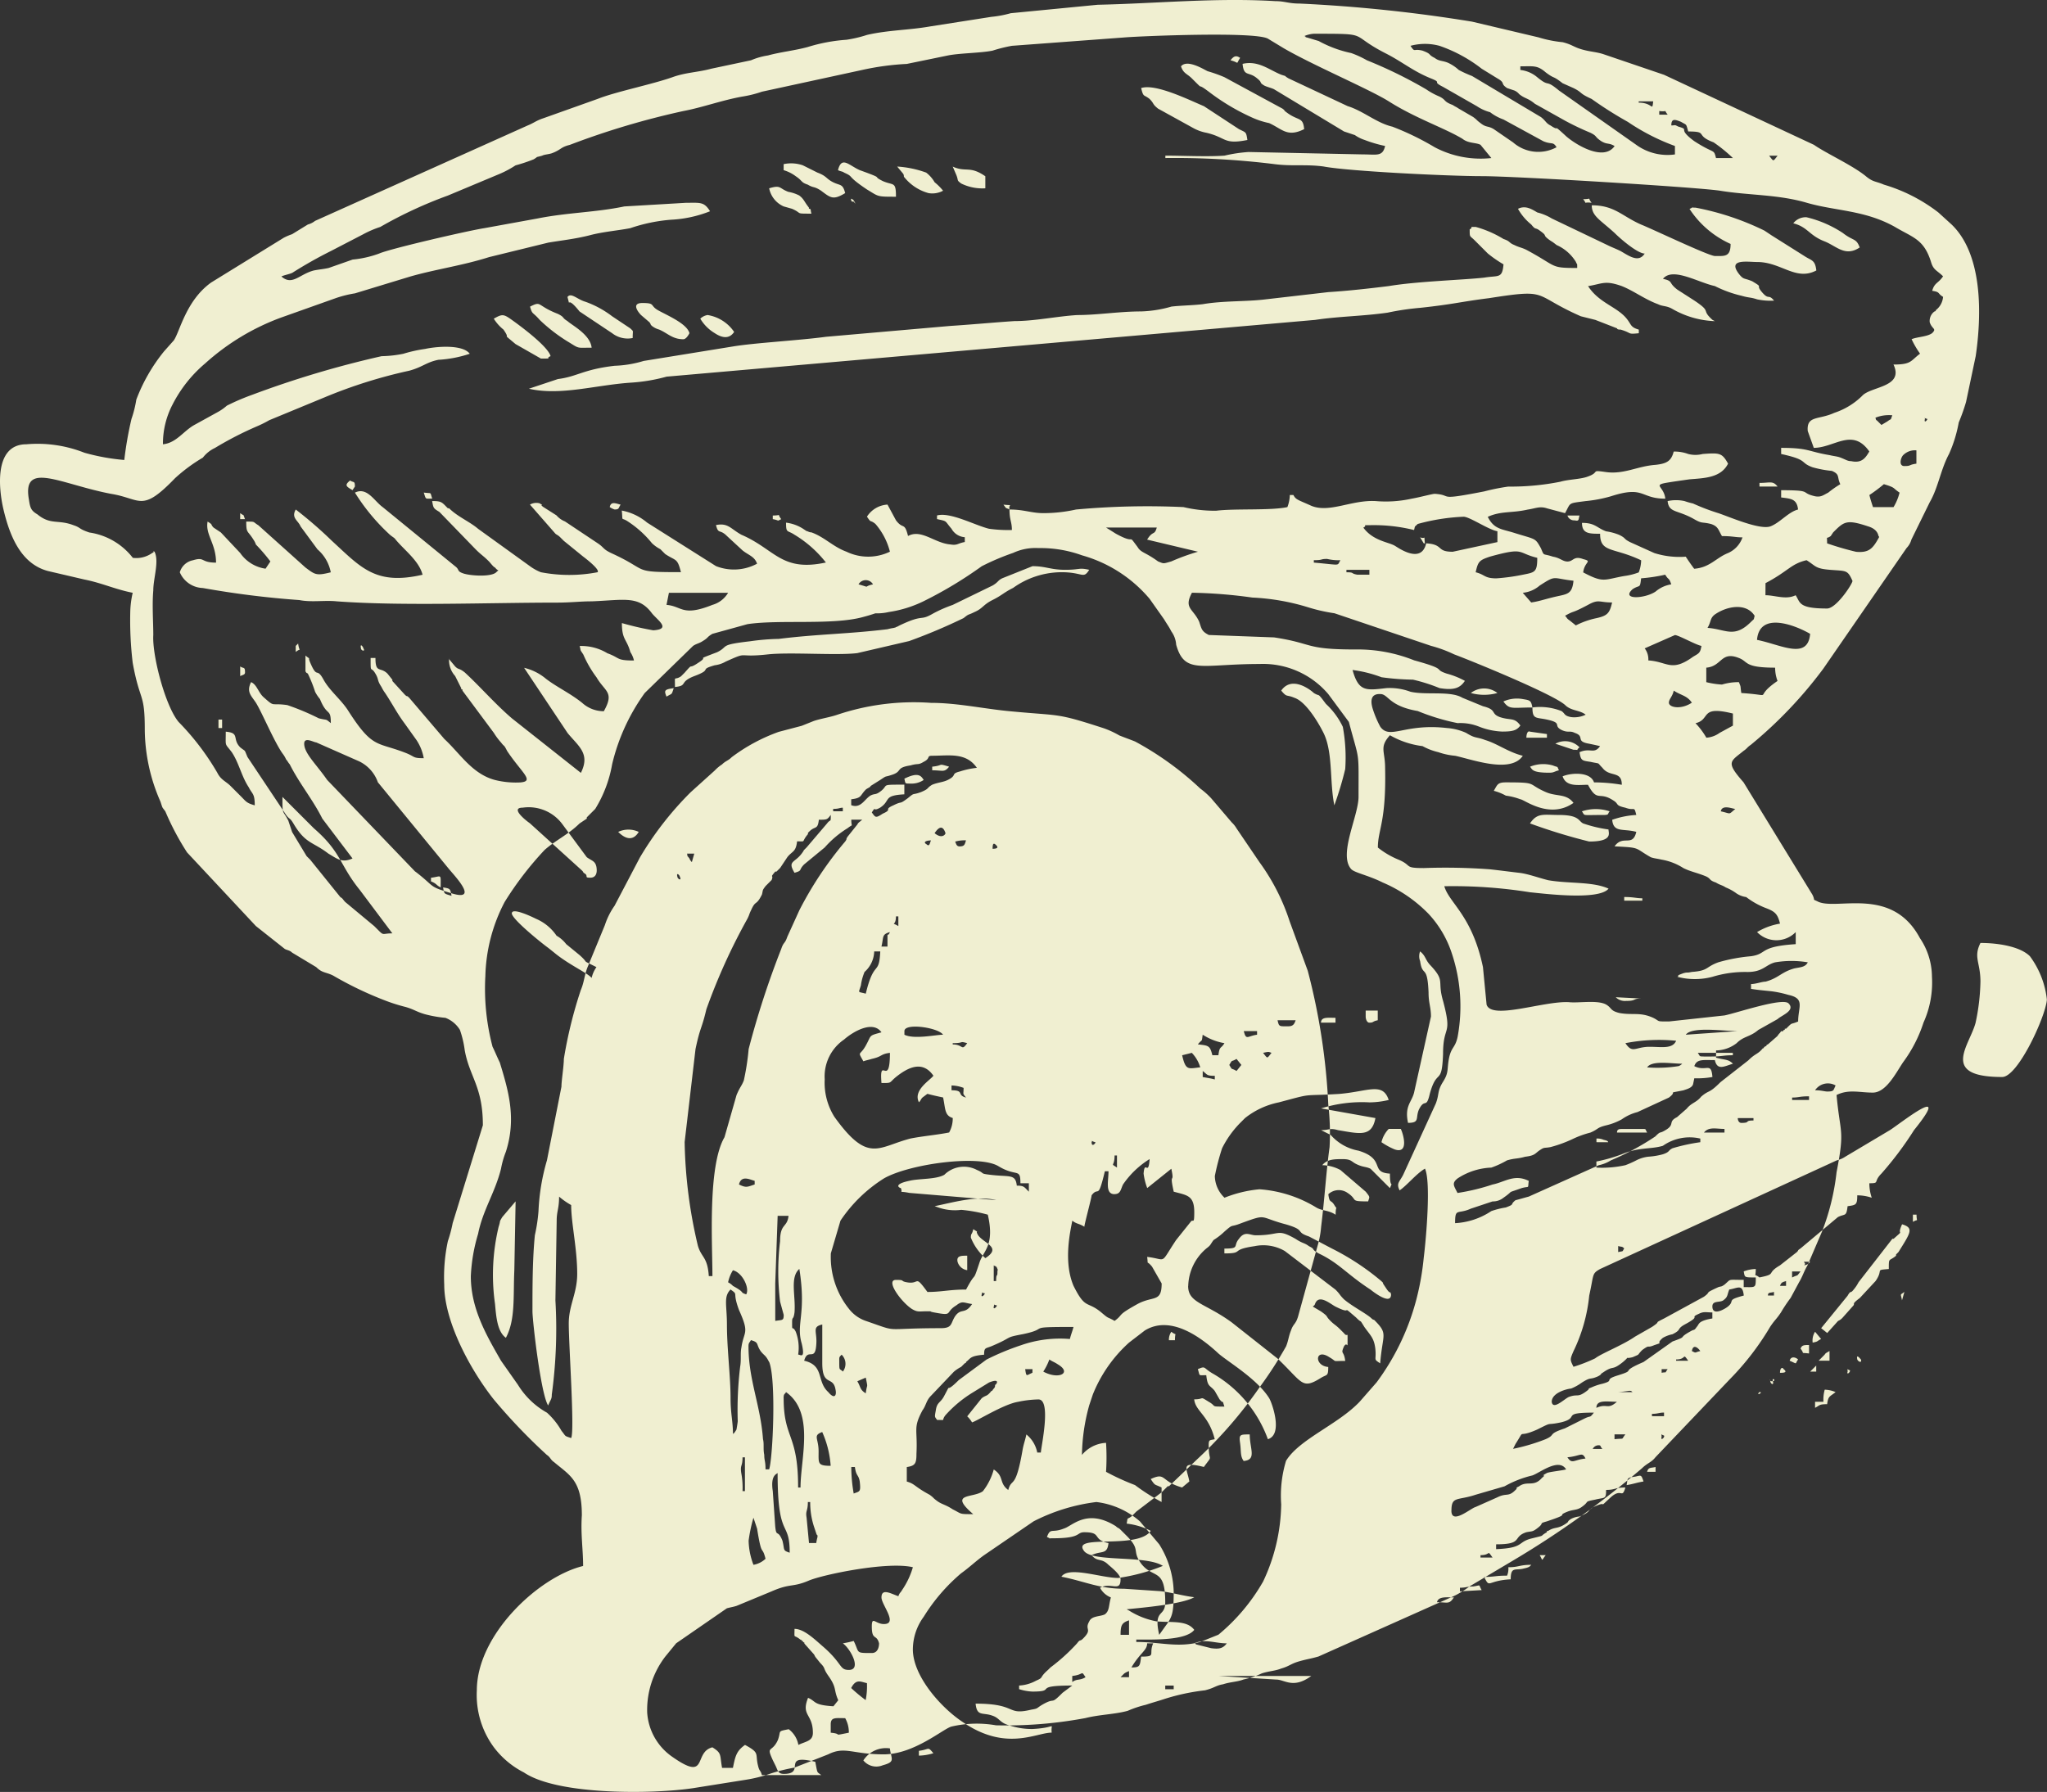 <?xml version="1.0" encoding="UTF-8"?>
<svg xmlns="http://www.w3.org/2000/svg" width="161.382" height="141.301" viewBox="0 0 161.382 141.301">
  <rect x="0" y="0" width="161.382" height="141.301" fill="#333333" stroke="none"/>
  <g id="Capa_x0020_1" transform="translate(0)">
    <path id="Trazado_72" data-name="Trazado 72" d="M67.114,15.8c0,.1.1.1.19.1,0,0,.286.381,0-.1C67.3,15.8,67.019,15.515,67.114,15.8ZM28.458,51.125c0,.19.381.286.19,0C28.648,51.03,28.363,50.649,28.458,51.125Zm24.946,18c0,.19.381.381.19,0C53.594,69.025,53.309,68.739,53.4,69.12Zm58.937-26.279c-.1-.762.1-.286-.381-.476l.286.476ZM79.587,40.175c-.1-.476.381-.286-.476-.381C79.4,40.175,79.207,39.985,79.587,40.175ZM23.316,51.411c.476-.381.286.1.19-.666l-.19.19Zm-4.38-10.473h.381c-.19-.476,0-.19-.381-.476ZM125.48,15.991c-.381-.476.1-.286-.667-.286C125.194,16.182,124.718,15.9,125.48,15.991Zm2.095,82.74c.476-.1.286,0,.476-.286-.19-.19-.19-.1-.476-.19ZM54.546,67.978l.19-.666h-.571c.1.381-.1,0,.19.381A.732.732,0,0,0,54.546,67.978ZM18.937,53.315c.19-.1.381-.1.381-.286,0-.476-.1-.286-.381-.476v.762ZM60.926,40.937c.571.1.286.19.667,0-.381-.476.1-.286-.667-.286Zm-43.7,16.472h.286v-.666h-.286ZM97.011,4.756c.762.19.381.381.762-.19C97.487,4.375,97.3,4.375,97.011,4.756ZM34.076,39.318c-.19-.571,0-.381-.666-.476C33.6,39.414,33.5,39.318,34.076,39.318Zm58.08,66.364h.476c0-.762.19-.286-.286-.666A1.11,1.11,0,0,0,92.156,105.682ZM52.547,54.933c.476-.286.381-.1.571-.666C52.356,54.362,52.356,54.457,52.547,54.933ZM48.072,39.985a1.4,1.4,0,0,0,.381.19c.381,0,.286-.1.476-.381C48.548,39.7,48.167,39.509,48.072,39.985Zm76.456.666h-.952a.547.547,0,0,0,.571.381C124.528,41.128,124.433,40.937,124.528,40.651Zm3.713,38.276c.762,0,.476-.19,1.143-.19l-2-.1a1.027,1.027,0,0,0,.857.286ZM27.791,38.652l.19-.286c0-.476-.1-.286-.381-.476C27.125,38.271,27.315,38.366,27.791,38.652ZM128.051,71.024h1.428v-.19c-.476,0-.667-.1-1.428-.1Zm10.664-32.658h1.428c-.381-.476-.571-.286-1.428-.286ZM73.494,60.456v.286c.857,0,.952.19,1.333-.286C73.875,60.17,74.446,60.361,73.494,60.456ZM58.26,93.4c.571.286.666.19,1.238,0v-.286C59.117,93.019,58.45,92.638,58.26,93.4Zm62.079-35.229h1.619v-.286l-1.333-.19C120.434,57.6,120.339,57.885,120.339,58.171ZM76.255,100.16V99.017c-.476,0-.857,0-.762.476A.922.922,0,0,0,76.255,100.16Zm46.369-41.513,1.428.476c.571,0,.1.1.476-.19A1.575,1.575,0,0,0,122.624,58.647Zm-6.665-4a3.907,3.907,0,0,0,2.095,0A1.709,1.709,0,0,0,115.959,54.648ZM71.3,61.408c.1.381,0,.381.476.381a1.71,1.71,0,0,0,1.047-.286c-.19-.286-.381-.667-1.523-.1Zm53.415,2.571c.286.381-.1.286,1.714.286.476,0,.286-.1.476-.286a3.444,3.444,0,0,0-2.19,0Zm-4.094-3.523c.19.19.1.476,1.523.476.381,0,.381-.1.762-.19-.19-.381,0-.19-.476-.381a2.75,2.75,0,0,0-1.809.1Zm.19-4.665c-.1-.571-.19-.571-.762-.666a2.6,2.6,0,0,0-1.523.19C119.006,55.981,119.2,55.79,120.815,55.79ZM57.784,101.4c1.047.571.476.476,1.047.666.286-.476-.286-1.714-1.047-1.9a2.851,2.851,0,0,0-.381.952A1.314,1.314,0,0,1,57.784,101.4Zm18.757-3.809a4.235,4.235,0,0,0,1.143,1.619c1.333-.857-.1-1.143-.571-1.809-.286-.476.19-.1-.381-.476-.1.476-.19.286-.19.666ZM55.213,25.132a3.27,3.27,0,0,0,1.143,1.143c.571.381,1.143.476,1.523-.1a3.122,3.122,0,0,0-2.095-1.333,1.086,1.086,0,0,0-.571.286Zm22.47-10.283V13.9c-1.238-.857-1.523-.286-2.571-.762l.286.666c.19.476,0,.381.381.666A3.776,3.776,0,0,0,77.683,14.849Zm-17.043,0a1.981,1.981,0,0,0,1.143,1.428l.666.19c.857.381.19.381,1.523.381-.1-.381,0-.19-.1-.381-.1,0-.1,0-.1-.1-.381-.476-.381-.666-.762-.952a3.026,3.026,0,0,0-.857-.286C61.4,14.849,61.592,14.563,60.64,14.849Zm13.711.19a4.4,4.4,0,0,0-.666-.666,2.567,2.567,0,0,0-.667-.762,8.087,8.087,0,0,0-2.285-.476l.476.571c.1.19,0,.19.1.286a3.709,3.709,0,0,0,1.9,1.238,1.794,1.794,0,0,0,1.143-.19Zm-8.284-1.619c.19.1.381.1.476.19.857.381.1.19,1.809,1.333.952.571.762.571,2.285.571,0-1.238-.19-.857-1.047-1.238-.952-.476.286-.1-1.809-.857-.857-.381-1.428-1.143-1.714,0Zm-4.285-.476v.476a2.979,2.979,0,0,1,.952.476c.571.381.381.476.952.666.476.286.476.1,1.047.476.762.571.952.762,1.9.19-.19-.762-.381-.571-.952-.857s-.476-.476-1.238-.762l-1.143-.571A2.826,2.826,0,0,0,61.783,12.944ZM53.88,26.75c.19,0,.381-.286.476-.476-.19-.762-1.809-1.428-2.476-1.809s-.19-.571-1.238-.571c-.857,0-.381.666-.1.952l.667.571c.19.286,0,.1.19.286a1.609,1.609,0,0,0,.571.286c.667.286,1.047.762,1.9.762ZM38.931,25.132a3.458,3.458,0,0,0,.762.857c.666.952-.286.1.952,1.143l2,1.143c1.047,0,.286,0,.762-.19-.19-.762-2.38-2.38-3.047-2.856s-.762-.476-1.428-.1Zm5.808-1.714c.286,1.047-.19-.286.952,1.143l2.571,1.714a1.99,1.99,0,0,0,1.619.381c0-.666.1-.476-.19-.762l-1.428-.952A7.757,7.757,0,0,0,46.168,23.8c-.666-.19-1.143-.762-1.428-.381Zm96.641-5.808c1.143.286,1.238.952,2.476,1.428.952.381,1.619,1.238,2.761.476-.286-.762-.476-.476-1.333-1.143a8.946,8.946,0,0,0-2.856-1.238A1.229,1.229,0,0,0,141.381,17.61ZM41.788,24.18c.19.666.19.381.762,1.047a13.12,13.12,0,0,0,2.38,1.809c.762.476.571.381,1.714.381-.1-1.047-1.619-1.809-1.9-2.095-.476-.286-.19-.286-.762-.571C42.264,24.084,42.74,23.7,41.788,24.18Zm75.98,38.18a3.979,3.979,0,0,1,.952.381,5.022,5.022,0,0,1,1.143.286c.286,0,2.285,1.619,4.189.286-.571-.762-1.333-.476-2.19-.857-1.523-.666-.571-.762-3.142-.762-.666,0-.666.19-.952.667Zm2.856,2.571a45.4,45.4,0,0,0,4.665,1.428c1.9,0,1.523-.666,1.523-.952a10.286,10.286,0,0,1-2-.476c-.381-.19-.286-.666-1.9-.666C121.672,64.264,121.2,64.074,120.624,64.931ZM101.01,54.457c.476.571.381.286,1.047.571.857.286,1.809,1.809,2.285,2.761.762,1.523.476,3.9.857,5.713a26.88,26.88,0,0,0,.857-2.856,13.32,13.32,0,0,0-.19-3.332,5.925,5.925,0,0,0-1.333-1.809l-.286-.381c-.381-.476-.19-.19-.666-.476-.19-.19-1.714-1.428-2.571-.19ZM89.966,6.946c.19.762.19.476.666.857.381.381.19.381.666.762l2.761,1.523a3.411,3.411,0,0,0,1.047.381c1.619.381,1.333.952,3.237.571-.1-.666-.1-.571-.666-.857L94.917,8.374c-1.143-.476-3.809-1.809-4.951-1.428ZM39.884,105.492c.762-1.428.571-3.237.666-5.332l.1-5.427L39.6,95.97c-.286.476-.1.19-.286.762a16.253,16.253,0,0,0-.286,6.094C39.122,103.873,39.217,105.016,39.884,105.492ZM93.108,5.232c.19.571.476.571.857.952,1.143,1.143.19.19,1.333,1.047a17.181,17.181,0,0,0,3.332,2,6.29,6.29,0,0,0,1.428.476c1.047.476,1.428,1.143,2.761.476-.1-1.047-.476-.571-1.523-1.428-.19-.19.19.1-.19-.19l-4.57-2.476A11.549,11.549,0,0,0,95.2,5.613C94.821,5.423,93.584,4.661,93.108,5.232Zm17.9,83.311c.952,0,.571-.381.857-1.047.476-.952.571,0,.857-1.238.571-2.095.952-.571,1.047-3.142,0-2.38.762-1.333,0-4.189-.476-1.619.19-1.523-.952-2.761-.476-.476-.381-.762-.857-1.143a1.051,1.051,0,0,0,0,.762c.19,1.333.571.19.666,2.476,0,.857.19,1.143.19,1.9l-1.333,6c-.19.762-.762,1.047-.476,2.38ZM53.213,54.172c1.047-.1.286-.381,1.523-.857,1.523-.571.286-.476,1.619-.857a2.275,2.275,0,0,0,.857-.286c1.9-.857.762-.286,3.332-.571,1.809-.19,5.427.1,7.046-.1l4.094-.952a44.573,44.573,0,0,0,4.285-1.809c.476-.381.286-.19.857-.476.666-.286.666-.571,1.428-.952s.857-.571,1.619-.952a6.581,6.581,0,0,1,3.809-1.238c1.714,0,1.714.571,2.19-.19-.857-.19-.666,0-1.9,0-1.143,0-1.523-.286-2.571-.286l-2.38.952c-.381.19-.286.286-.762.571L75.112,47.7a10.579,10.579,0,0,0-1.523.666c-1.143.666-.667,0-2.666.952l-.19.1c-.286.1.1,0-.286.1a4.123,4.123,0,0,0-.476.1c-3.142.381-5.522.381-8.569.762a18.49,18.49,0,0,0-2.285.19c-2.476.286-1.619.381-2.571.857-2,.762-.476.19-1.523.857-.857.571-.286-.1-1.047.762l-.286.286c-.571.381-.476-.19-.476.857ZM129.669,19.99c-.476.762-1.238.19-1.9-.19-.381-.19-.666-.286-1.047-.476l-4.38-2.095a4.121,4.121,0,0,0-1.143-.476c-.476-.286-.952-.571-1.523-.286a4.273,4.273,0,0,0,1.047,1.238c.381.476.286.19.666.476.666.476.19.286.666.666.381.286.19.1.666.476a3.387,3.387,0,0,1,1.523,1.333c.1.286.1,0,.1.476-2.19,0-1.523-.1-4-1.428-.381-.19-.571-.19-.952-.381-.476-.19-.286-.286-.857-.476a8.494,8.494,0,0,0-2.19-.952c-.666,0-.1,0-.476.19,0,.666,0,.476.381.857l1.047,1.047a9.659,9.659,0,0,0,1.238.857c-.1,1.143-.381.857-1.523,1.047-1.714.19-5.237.286-7.522.666-1.523.19-3.237.381-4.761.476l-4.951.571c-1.523.19-3.332.1-4.951.381-.857.1-1.714.1-2.476.19a9.573,9.573,0,0,1-2.38.381c-1.714,0-3.428.286-5.046.286-1.619.1-3.332.476-4.951.476-1.523.1-3.523.286-5.046.381l-9.807.857c-2.095.286-5.618.476-7.331.762l-7.046,1.143a8.826,8.826,0,0,1-2.285.381c-2.476.286-2.952.857-4.475,1.047l-2.285.762c2.476.571,5.237-.286,8-.476a13.771,13.771,0,0,0,2.856-.476l51.129-4.475c1.9-.286,3.713-.286,5.713-.571a20.827,20.827,0,0,1,2.571-.381c2.666-.286,3.142-.476,5.427-.762,4.856-.762,3.332-.286,7.236,1.428l1.143.286,1.714.666c0,.1.19.1.286.1.952.286.476.381,1.428.286v-.286c-.666-.19-.571-.381-.952-.857-.762-.952-2.19-1.238-3.047-2.571,1.143-.19,1.333-.476,2.666,0,.952.381,1.809,1.047,2.856,1.428.381.19.666.1,1.143.381a7.207,7.207,0,0,0,3.332.952l-.19-.1c-.952-.857,0-.571-1.428-1.523l-1.333-.857c-.762-.571-.286-.666-1.143-.857.762-.952,2.761.286,4.094.571a9.282,9.282,0,0,0,2.095.762c.666.19.666.1,1.238.286a5.059,5.059,0,0,0,1.333.1c-.476-.571-.381,0-.952-.666s.19-.286-.762-.857c-.666-.286-.666-.1-1.047-.571-.952-1.238.666-.952,1.428-.952,1.9,0,3.047,1.523,4.665.666-.1-.857-.381-.762-.952-1.143l-2.571-1.619-.571-.381a21.408,21.408,0,0,0-5.427-1.809c-.571,0,0-.1-.476.1a7.547,7.547,0,0,0,3.237,2.761c0,1.047-.476.952-1.238.952-.476,0-4.856-2.095-5.808-2.476-1.523-.666-2.095-1.523-3.9-1.523,0,.857.666,1.143,1.809,2.19.476.476,1.809,1.619,2.38,1.619ZM9.8,36.272A16.668,16.668,0,0,1,6.654,35.7a10.066,10.066,0,0,0-4.57-.666c-2.571,0-2.19,3.523-1.809,5.142.476,2,1.333,4.285,3.523,4.856l2.856.666c1.428.286,2.38.762,3.809,1.047a7.349,7.349,0,0,0-.19,1.428,28.135,28.135,0,0,0,.19,4.094c.571,3.142.952,2.285.952,5.237a14.3,14.3,0,0,0,1.238,5.713c.19.571.1.381.381.762a21.053,21.053,0,0,0,1.714,3.237l5.427,5.808,2.285,1.809c.19.1.381.1.571.286l1.9,1.143c.476.476.762.381,1.333.666a27.9,27.9,0,0,0,4.189,2,13.561,13.561,0,0,0,1.523.476c.666.19.857.381,1.523.571a9.621,9.621,0,0,0,1.619.286,2.3,2.3,0,0,1,1.143.952,8.063,8.063,0,0,1,.381,1.619c.381,2.095,1.428,2.856,1.428,5.9l-2.38,7.712a10.77,10.77,0,0,1-.381,1.428,13.531,13.531,0,0,0-.286,3.428c0,2.952,2.095,6.76,3.9,9.045a45.528,45.528,0,0,0,4.189,4.38c.286.19.286.381.571.571,1.238,1.047,2.19,1.428,2.19,4.189-.1,1.523.1,2.666.1,4-3.523.857-8.379,5.427-8.379,9.807a6.946,6.946,0,0,0,1.333,4.475,6.866,6.866,0,0,0,2.38,2c2.666,1.809,10.188,1.714,13.33,1.238l4.189-.667a11.137,11.137,0,0,0,1.9-.476,13.922,13.922,0,0,1,1.9-.476l2.666-1.047c1.333-.666,1.9,0,4.38,0,2.38,0,4.665-2,5.332-2.19a8.789,8.789,0,0,1,3.523-.1,34.08,34.08,0,0,0,7.046-.571c1.143-.286,2.285-.286,3.332-.571a8.378,8.378,0,0,1,1.428-.476c.571-.19.952-.286,1.523-.476a16.725,16.725,0,0,1,3.142-.666c.762-.19.857-.381,1.428-.476.571-.19,1.143-.19,1.619-.381a6.291,6.291,0,0,0,1.428-.476c.571-.19,1.047-.19,1.523-.381.666-.19.762-.381,1.428-.571s.857-.19,1.523-.381l10.664-4.761a7.025,7.025,0,0,0,1.238-.762l3.523-2.095a72.727,72.727,0,0,0,10.093-7.236c.381-.381.762-.476,1.047-.857l5.9-6.189a21.311,21.311,0,0,0,3.142-4.094c.381-.571.476-.571.857-1.143a11.891,11.891,0,0,1,.762-1.143l.667-1.238c.286-.476.381-.857.666-1.333l1.143-2.666a18.6,18.6,0,0,0,1.143-4.665c.666-3.428.286-2.952,0-6.094.952-.476,1.809-.19,2.856-.19s1.809-1.523,2.38-2.38a10.888,10.888,0,0,0,1.619-3.142,7.675,7.675,0,0,0,.666-3.618,5.5,5.5,0,0,0-.952-3.047c-2.19-4.094-6.475-2.19-8-2.856-.571-.286-.19,0-.476-.571l-5.427-8.855c-1.428-1.619-1.047-1.619,0-2.476.286-.19.286-.286.571-.476a34.109,34.109,0,0,0,5.713-6l6.57-9.521a1.535,1.535,0,0,0,.381-.666L152.14,39.6c.666-1.143.857-2.571,1.523-3.809a10.686,10.686,0,0,0,.762-2.476A15.41,15.41,0,0,0,155,31.7l.762-3.618c.476-3.237.571-8-1.9-10.378l-1.047-.952a13.073,13.073,0,0,0-4.285-2.19c-.667-.286-.857-.19-1.428-.666-1.047-.857-3.142-1.809-4.094-2.476L131.193,5.9,126.432,4.28c-.571-.19-1.047-.19-1.714-.381s-.762-.381-1.523-.571a9.6,9.6,0,0,1-1.9-.381l-5.237-1.238A118.256,118.256,0,0,0,102.438.281c-.857,0-1.143-.19-1.9-.19-4.665-.286-9.426.19-14,.286l-6.855.666a8.574,8.574,0,0,1-1.523.286L73.3,2.09c-1.619.286-3.332.286-4.951.666a9.961,9.961,0,0,1-1.619.381,13.355,13.355,0,0,0-3.047.571c-1.047.286-2.095.381-3.142.666a5.458,5.458,0,0,0-1.333.381l-3.142.666c-1.047.286-2,.286-3.047.666C51.4,6.66,48.548,7.232,47.12,7.8L42.835,9.326c-.571.19-.762.381-1.238.571L24.84,17.419a1.609,1.609,0,0,1-.571.286l-1.238.762a4.642,4.642,0,0,0-.666.286l-5.713,3.523c-2,1.428-2.476,3.9-2.952,4.57l-.762.857a13.7,13.7,0,0,0-2.19,3.809,8.915,8.915,0,0,1-.381,1.523A28.375,28.375,0,0,0,9.8,36.272Zm93.118-33.42h-.1a2.241,2.241,0,0,1,.762-.19c4.57,0,2.666,0,5.618,1.523,1.333.666,2.19,1.428,3.618,2,.952.381,0,.19.952.666l2.666,1.523a3.52,3.52,0,0,0,1.047.476,3.7,3.7,0,0,0,1.047.571l3.142,1.714c.666.286.762,0,1.047.476a3.022,3.022,0,0,1-3.428-.381l-1.523-1.047c-.476-.286-.571-.1-1.047-.476-.381-.286-.19-.19-.571-.476l-1.143-.666c-.286-.19-.19-.1-.476-.286-.762-.286-.476-.381-1.047-.666a5.686,5.686,0,0,1-1.047-.571,35.352,35.352,0,0,0-4.665-2.285,7.708,7.708,0,0,0-1.238-.571,9.337,9.337,0,0,1-2.571-.952l-.952-.286a.093.093,0,0,1-.1-.1Zm9.236,1.143c-.762-.19-.571.19-.952-.381a4.365,4.365,0,0,1,2.285,0,11.511,11.511,0,0,1,3.332,1.809l1.238.762c.666.381.19.381.762.762l.571.19a1,1,0,0,1,.381.286c.476.381.666.286,1.238.762l2.38,1.333a21.292,21.292,0,0,0,2,.952c.571.286.286.286.857.666.476.286.571.1,1.047.381-.857,1.238-3.047-.1-3.809-.762-1.238-1.143-.381-.286-1.238-.857-.381-.19-.381-.381-.762-.666l-5.427-3.237a9.276,9.276,0,0,1-1.047-.476,3.323,3.323,0,0,0-.857-.571c-.476-.19-.667-.1-1.047-.381-.571-.286-.19-.286-.952-.571ZM79.587,40.175c0,.857.19.952.19,1.619a10.932,10.932,0,0,1-1.809-.1c-1.143-.286-3.047-1.333-4.094-1.047v.286c.857.19.571.1,1.143.762a1.292,1.292,0,0,0,1.047.666v.381c-.571.1-.571.286-1.143.19-1.238-.1-2.285-1.238-3.332-.666-.286-1.143-.381-.476-.952-1.238l-.667-1.238a2.059,2.059,0,0,0-1.619.952c.381.571.19.19.666.571a5.343,5.343,0,0,1,1.143,2.19,3.936,3.936,0,0,1-3.428,0c-1.047-.381-1.714-1.143-2.761-1.523-.19,0-.286-.1-.381-.1l-.286-.19a3.2,3.2,0,0,0-1.333-.476c0,.857.1.571.666.952a9.106,9.106,0,0,1,2.476,2.19c-3.523.762-4-1.047-6.665-2.19-.857-.476-1.047-.952-2-.762.19.762.286.286.857.857l1.238,1.143c.476.381.952.476,1.143,1.047a3.845,3.845,0,0,1-3.237.19l-5.427-3.428a4.357,4.357,0,0,0-2-.952c.1.952-.1.476.476.857a8.185,8.185,0,0,1,1.9,1.714,2.894,2.894,0,0,0,.666.476l.381.381c.857.571.952.286,1.238,1.428-3.9,0-2.476-.1-5.332-1.428-.857-.381-.666-.476-1.238-.857l-2.571-1.714a1.708,1.708,0,0,1-.666-.476l-1.047-.666c-.381-.286.19,0-.286-.286a1.012,1.012,0,0,0-.762.1l2,2.285c.1.1.19.1.381.286l.286.286,1.523,1.238c.381.286,1.333,1.047,1.143,1.238a11.789,11.789,0,0,1-4.475,0,3.859,3.859,0,0,1-.857-.476L37.694,41.7c-.666-.571-1.619-.952-2.285-1.619h-.1c-.476-.476-.476-.571-1.238-.571.1.571.1.571.571.857L37.5,43.317c.476.476.571.476,1.047.952.1.1.381.476.476.476.286.381.381.1.1.381-.381.381-2,.286-2.571.1s-.286-.286-.666-.571l-5.713-4.665c-.666-.476-1.238-1.619-2.19-1.143a15.975,15.975,0,0,0,2.666,3.237c.19.19.381.286.476.381.666.857,1.9,1.714,2.19,2.856-3.713.857-4.856-.571-7.141-2.666a33.1,33.1,0,0,0-2.856-2.476c-.381.666.19.857.381,1.333l1.333,1.809a3.169,3.169,0,0,1,1.047,1.809c-1.143.286-1.238.19-2-.381l-3.713-3.332c-.476-.286-.19-.286-.952-.286,0,.952.1.666.571,1.428a1.4,1.4,0,0,1,.19.381,14.217,14.217,0,0,1,1.143,1.333l-.381.571a2.929,2.929,0,0,1-2-1.238l-1.523-1.619-.571-.381c-.286-.286,0-.19-.476-.476-.19,1.047.666,1.714.666,3.237-1.238,0-.857-.476-1.809-.19a1.342,1.342,0,0,0-1.047.952,2.038,2.038,0,0,0,1.809,1.238,72.351,72.351,0,0,0,7.617.952c.952.19,2,0,2.952.1,5.142.381,12,.1,17.329.1,1.143,0,1.809-.1,2.761-.1,2.571-.1,3.713-.476,4.761.952.476.571,1.523,1.238.1,1.333a23.209,23.209,0,0,1-2.476-.571c0,1.333.381,1.238.666,2.285a2.016,2.016,0,0,1,.286.666c-1.428,0-1.047-.19-2.095-.571a3.944,3.944,0,0,0-2.19-.571c.19.666-.1-.1.1.381l.19.286a8.859,8.859,0,0,0,1.047,1.809c.666,1.143,1.428,1.143.571,2.666a2.538,2.538,0,0,1-1.714-.666c-.952-.762-2-1.238-2.856-1.9a4.161,4.161,0,0,0-1.714-.857l3.428,5.142c.857,1.047,1.809,1.619,1.047,3.142L40.36,56.647c-1.333-1.143-2.476-2.476-3.713-3.618-.476-.381-.476-.19-.762-.476l-.476-.571v-.1a1.87,1.87,0,0,0,.476,1.428l.476.952c0,.1,0,.1.1.1v.1l2.476,3.332a5.282,5.282,0,0,0,.571.762c.286.381.19.1.476.666,1.143,1.714,2.19,2.38,1.047,2.476a6.8,6.8,0,0,1-2-.19c-1.809-.476-2.761-2.095-4-3.237l-2.761-3.237c-.286-.286-.1,0-.381-.286L30.934,53.7v-.1l-.381-.476c-.571-.571-.952,0-.952-1.238H29.22c0,1.333,0,.571.381,1.238.286.476.1.476.476,1.047a3.054,3.054,0,0,0,.286.476c.571.857.952,1.619,1.523,2.38l.952,1.333a3.757,3.757,0,0,1,.571,1.428c-.857,0-.666-.1-1.333-.381-2.38-.952-2.666-.286-4.665-3.428-.571-.857-1.428-1.523-1.9-2.38-.571-1.047-.476,0-1.047-1.333-.286-.666.19-.1-.381-.571v1.238c.1.19.1.1.19.19a11.083,11.083,0,0,1,.571,1.428,2.963,2.963,0,0,0,.381.571c.571,1.428.857.666.857,1.9-.476-.381-.19-.19-.952-.381A19.319,19.319,0,0,0,22.65,55.6c-1.333-.19-.952.19-1.809-.571-.476-.381-.571-1.047-1.047-1.238-.381.762,0,1.047.381,1.619.476.762,1.428,3.047,2.095,4a2.081,2.081,0,0,1,.286.476c.1.1.19.286.286.381.762,1.523,1.809,2.761,2.571,4.285l2.38,3.142c-.857.381-1.238,0-1.9-.381-1.238-.952-1.809-.762-2.761-2.38-.286-.476-.286-.286-.571-.666l-3.047-4.57c-.286-.667-.1-.381-.571-.762-.666-.666,0-1.143-1.143-1.238,0,1.238-.1.857.476,1.619.571.857.762,1.9,1.333,2.761.286.571.476.476.476,1.428-.666-.19-.666-.286-1.143-.762l-.762-.762c-.381-.381-.762-.476-1.047-1.047a20.214,20.214,0,0,0-3.047-4c-1.047-1.238-2.095-5.237-2-6.855,0-1.047-.1-2.38,0-3.523,0-.952.476-2.285.1-3.047-.286-.1.19-.1-.19.1a2.167,2.167,0,0,1-1.523.381,5.3,5.3,0,0,0-3.428-2c-.857-.286-.666-.381-1.238-.571-1.238-.476-1.809,0-2.856-.857-.476-.286-.571-.476-.666-1.143-.571-3.142,2.476-1.238,6.474-.476,2.38.381,2.38,1.523,5.046-1.238a13.053,13.053,0,0,1,2.19-1.619,2.592,2.592,0,0,1,.952-.762,27.266,27.266,0,0,1,3.332-1.714,8.846,8.846,0,0,0,.952-.476l4.38-1.809a38.775,38.775,0,0,1,6.665-2.095c1.047-.286,1.333-.666,2.285-.857a9.524,9.524,0,0,0,2.476-.476c-.571-.762-2.666-.571-3.523-.381a11.071,11.071,0,0,0-1.714.381,9.434,9.434,0,0,1-1.714.19A78.064,78.064,0,0,0,19.889,31.13a18.038,18.038,0,0,0-2,.857,4.031,4.031,0,0,1-.666.476l-1.9,1.047c-.857.476-1.428,1.428-2.476,1.523a6.664,6.664,0,0,1,.762-3.142,10.45,10.45,0,0,1,2.571-3.237,18.381,18.381,0,0,1,6-3.618l4.285-1.523a8.914,8.914,0,0,1,1.523-.381l4.38-1.333c2-.571,4.094-.857,6.189-1.523l4.665-1.143c1.143-.19,2.095-.286,3.237-.571,1.047-.286,2.285-.381,3.237-.571a13.066,13.066,0,0,1,3.237-.666,9.572,9.572,0,0,0,3.047-.666c-.476-.762-.762-.666-1.9-.666l-4.856.286c-2.285.476-4.475.476-6.855.952l-4.189.762c-1.238.19-7.427,1.619-8.284,2a8.316,8.316,0,0,1-2.095.476l-1.9.666c-.476.1-.666.1-1.143.19-1.143.286-1.714,1.238-2.571.476.19-.1.666-.19.857-.286A34.245,34.245,0,0,1,26.078,19.8l2.571-1.333a8.024,8.024,0,0,1,1.333-.571,34.015,34.015,0,0,1,5.332-2.476l4.094-1.714a7.869,7.869,0,0,0,1.238-.666,12.511,12.511,0,0,0,1.428-.476c.476-.286,0-.1.666-.286.19-.1.476-.1.762-.19.762-.286.666-.476,1.428-.666a62.4,62.4,0,0,1,8.95-2.666c1.523-.286,3.047-.857,4.665-1.143a8.914,8.914,0,0,0,1.523-.381l7.9-1.714a20.943,20.943,0,0,1,3.523-.476l3.237-.666c.952-.19,2.571-.19,3.523-.381a11.842,11.842,0,0,1,1.523-.381l8.95-.666c1.238-.1,10.188-.476,11.235.1L101.2,3.8c2.285,1.333,6.76,3.237,8.284,4.189,2.095,1.333,4.38,2.095,5.808,2.952.476.381,1.047.286,1.428.476l.857,1.047a7.74,7.74,0,0,1-4.475-.857,21.53,21.53,0,0,0-3.332-1.619c-1.238-.286-2.285-1.238-3.523-1.619l-4.665-2.19c-.476-.286,0-.1-.571-.286-.952-.381-1.809-1.143-3.047-.857.1,1.047.476.571,1.143,1.143.476.381.1.286.571.571.19.1.571.19.762.286l5.522,3.332.857.286a2.851,2.851,0,0,0,.762.381,10.4,10.4,0,0,0,1.619.476c-.19.857-.666.666-1.714.666l-9.045-.19a11.423,11.423,0,0,0-1.9.286c-1.333.1-3.332,0-4.665,0v.19a63.752,63.752,0,0,1,8.569.476c1.428.19,2.476,0,3.9.19,2,.381,9.9.762,12.473.762,2.666,0,16.758.857,18.757,1.143,2.285.381,4.57.286,6.855.952s4.57.571,6.951,1.9c1.428.857,2.285.952,2.856,2.761.19.666.476.666.952,1.143-.381.571-.667.476-.857,1.143.667.1.381.19.857.476a1.451,1.451,0,0,1-.571,1.047.093.093,0,0,1-.1.1.928.928,0,0,0-.381.857c.19.571.571.476.19.857-.381.286-1.143.286-1.619.476a7.1,7.1,0,0,0,.667,1.143c-.762.571-.667.857-2.095.857.857,1.809-1.809,1.714-2.476,2.476a5.651,5.651,0,0,1-2.19,1.333c-1.238.571-2.19.19-2.095,1.428.1.286.381,1.047.476,1.333,1.619,0,3.047-1.619,4.38.286-.286.476-.571.952-1.428.762-.286,0-.381-.1-.857-.286-.286-.1-.476-.1-.857-.19-1.714-.286-1.619-.571-3.809-.571V35.8c2.19.476,1.428.666,2.476,1.047a8.574,8.574,0,0,0,1.523.286c.666.286.381.476.666,1.047a8.234,8.234,0,0,0-.952.666c-.381.19-.571.381-1.047.286-1.238-.286-.1-.476-2.666-.476v.571c.762.1,1.238.1,1.333.952-.762.19-1.428,1.047-2.19,1.333-.857.286-3.237-.762-4.094-1.047a17.166,17.166,0,0,1-2-.762,6.069,6.069,0,0,1-.667-.19,3.111,3.111,0,0,0-1.333,0c.1.952.762.666,2.095,1.428.666.381.571.19,1.333.381.571.19.571.476.857.952.857,0,1.047.1,1.619.1a2.105,2.105,0,0,1-1.143,1.238c-.952.381-1.428,1.143-2.666,1.238-.286-.381-.476-.666-.666-.952a6.563,6.563,0,0,1-2.476-.286l-1.9-.857c-.571-.286-.286-.286-.857-.571a4.292,4.292,0,0,0-1.047-.286c-.762-.286-.857-.666-1.9-.666,0,.857.571.857,1.428.857,0,1.523,1.047,1.047,3.237,2.095a2.817,2.817,0,0,1-.19.952,5.021,5.021,0,0,1-1.143.286c-1.619.286-1.619.571-3.237-.286.1-.857.762-.857,0-1.047-.762-.286-.762.19-1.238.19-.381,0-.571-.286-1.143-.381-.857-.286-.666,0-.952-.666-.476-.857-.381-.666-2.19-1.238-.952-.286-1.523-.286-2-1.238,1.047-.476,1.9-.286,3.142-.571.666-.1.952-.286,1.523-.1l1.428.381c.476-.857.19-.762,1.619-.952a10.674,10.674,0,0,0,2-.381c2.666-.857,2.285.19,4.285.19-.1-.952-.952-1.047,0-1.238.571-.1,1.238-.19,1.9-.286,1.143-.1,2.476-.1,3.047-1.238-.476-.857-.666-.857-2-.762a2.312,2.312,0,0,1-1.143,0,3.109,3.109,0,0,0-1.143-.19c-.19.762-.571.952-1.428,1.047-1.428.1-2.476.762-3.9.571-1.333-.19-.381,0-1.523.381-.571.19-1.428.19-2.095.381a19.869,19.869,0,0,1-4.094.381,16.814,16.814,0,0,0-1.9.381c-3.9.762-2.38.286-3.9.19-.19,0-1.238.286-1.809.381a9.427,9.427,0,0,1-2.856.19c-1.9-.1-3.618.952-5.046.381-1.047-.476-1.238-.476-1.428-.857h-.286a2.817,2.817,0,0,1-.19.952c-1.333.286-4.094.1-5.618.286a10.62,10.62,0,0,1-2.571-.286,61.889,61.889,0,0,0-8.474.19,11.818,11.818,0,0,1-2.571.286c-.952,0-1.523-.286-2.666-.286ZM119.863,5.518V5.232c1.047,0,1.333-.1,2,.476.762.571.476.19,1.333.857l.857.381c.762.381.381.381,1.428.857a30.7,30.7,0,0,0,2.856,1.809,16.942,16.942,0,0,0,3.713,1.9v.666A4.2,4.2,0,0,1,129,11.421l-6.094-4.285c-1.143-.952-.666-.19-1.714-1.047a2.47,2.47,0,0,0-1.333-.571Zm9.331,2.476h1.143c-.1.857,0,.1-1.143.1Zm1.619,1.047V8.755c.762.1.286-.19.666.286Zm1.523.952c-.381-.19-.19-.1-.571-.1,0-.571.286-.476.762-.286.476.286.381.1.571.762,1.619,0,.476.286,2,.857a11.968,11.968,0,0,1,1.523,1.238h-1.333c-.19-.762-.1-.286-1.714-1.333-1.428-1.047-.286-.857-1.238-1.143Zm7.807,2.285c-.381.476-.286.476-.667,0Zm7.712,20.661a2.824,2.824,0,0,1,1.333-.19c-.19.476,0,.19-.381.476l-.476.286-.286-.286C147.855,33.034,147.95,33.225,147.855,32.939Zm4.094.1c0,.1-.286.381-.19,0,0-.19-.19-.1.19,0Zm-1.809,3.713c-.476,0-.286-.666-.1-.857a1.3,1.3,0,0,1,1.047-.381v1.047c-.666.1-.381.19-.952.19Zm-2.761,2.285a11.893,11.893,0,0,0,1.143-.857c.952.286.666.286,1.238.666a4.12,4.12,0,0,1-.476,1.143h-1.619C147.57,39.7,147.474,39.414,147.379,39.033ZM94.441,43.508a16.842,16.842,0,0,0-2.095.762c-.666.19-.571.19-1.047,0-1.047-.762-1.333-.666-1.619-1.143-.857-1.143,0-.1-1.714-1.047L87.2,41.6h4c-.19.666-.286.19-.762.952l4,.952Zm17.043-1.714c.1-.381,0-.19.286-.476a15.9,15.9,0,0,1,3.618-.571c.476,0,2,1.047,2.666,1.143v.857l-3.523.762c-1.333,0-.666-.571-2.095-.666-.381,1.714-2.285.286-2.476.19-.476-.286-1.714-.381-2.476-1.428.381-.19-.19-.19.476-.19a13.147,13.147,0,0,1,3.523.381Zm32.563,1.047c0-.666-.1-.286.286-.571l.19-.286c.857-.857,1.047-1.047,2.761-.476.952.286.762.952.857.762v.1c-.476.857-.762,1.238-1.809,1.143a23.45,23.45,0,0,1-2.285-.666Zm-38.371,1.333c-.286.476.1.381-2.095.19v-.19c.762,0,.476-.1,1.047-.1a3.905,3.905,0,0,0,1.047.1Zm10.664.952c.19-.857.286-.952,1.143-1.238,2.761-.762,2.095-.286,3.713.1,0,1.143-.19,1.143-1.143,1.333a15.809,15.809,0,0,1-2.095.286C117.006,45.6,117.1,45.317,116.34,45.126Zm-10.188-.19h1.809v.381h-.952c-.571-.1-.19-.19-.857-.19v-.19ZM68.828,46.079c-.857.19-.1.286-1.143,0A.659.659,0,0,1,68.828,46.079Zm60.556-.476a13.143,13.143,0,0,0,1.9-.286c.286.476.286.19.476.762a2.493,2.493,0,0,0-1.238.571c-.857.571-2.761.666-1.809-.19C129.289,46.079,129.289,46.459,129.384,45.6Zm9.807.381c1.809-.952,2-1.523,3.237-1.809.762.476.666.667,1.9.762s1.333,0,1.714.857c.1.1-1.238,2.19-2,2.19-2.285,0-2.095-.476-2.476-1.047-.762.381-1.619,0-2.38,0Zm-19.138.762a2.392,2.392,0,0,0,1.333-.571c1.333-.857.952-.571,2.666-.381-.1,1.047-.476,1.047-1.333,1.238s-1.333.381-2,.476l-.667-.762Zm-62.65,0a2.1,2.1,0,0,1-1.238.952c-2.38.952-2.38.1-3.618,0l.19-.952Zm63.412,9.045c0,.952.286.762,1.143.952,1.333.286.381.476,1.238.857.476.19.571,0,.952.19.857.286,0,.666,1.143.857.476.1.476.1.857.19-.476.667-.762.1-1.619.476.1.666.19.666.857.762.857.19.476,0,.952.476.571.762,1.523.19,1.523,1.333a13.37,13.37,0,0,0-2.19-.19c-.286-.857-1.809-.762-2.476-.476.286.857,1.238.666,2,.666.762,1.428.857.476,2,1.238.476.286.1.381.952.571.762.286.667-.19.857.571a6.766,6.766,0,0,0-1.9.381c.1,1.047.857.666,1.9.952-.286,1.238-1.047.19-1.714,1.143,2.095.1,1.523.1,2.856.857.286.1.476.1.857.19a4.61,4.61,0,0,1,1.714.666c.571.286,1.143.381,1.809.666.381.19.19.286.762.476.286.19.476.19.762.381a3.859,3.859,0,0,1,.857.476,1.818,1.818,0,0,0,.762.286,6.157,6.157,0,0,0,1.523.857c.762.286.952.476,1.143,1.238a5.1,5.1,0,0,0-1.809.666,2.126,2.126,0,0,0,3.047,0v.952c-2.952.19-2.19.762-3.523.952a13.424,13.424,0,0,0-2.571.476c-1.047.381-.762.666-2.095.762-.476.1-.286,0-.666.1-.762.286-.19.1-.476.286a5.424,5.424,0,0,0,2.761,0,8.8,8.8,0,0,1,2.761-.381c1.238,0,1.428-.571,2.19-.762a7.713,7.713,0,0,1,2.571,0c-.19.381-.571.381-1.047.476-1.047.286-1.238.762-2.285,1.047-.286,0-.762.19-1.143.19v.381c.666.1.762.1,1.619.19a8.45,8.45,0,0,1,1.333.286c1.333.286.762.952.762,2.095-.666.286-.381,0-.952.571h-.1c0,.1,0,.1-.1.1a.093.093,0,0,1-.1.1h-.1c-.1.19-.1.1-.286.381l-.762.666a.093.093,0,0,0-.1.1l-.19.1a.093.093,0,0,1-.1.1c-.381.476-.571.381-1.143.952l-2.19,1.714c-.952.952-.857.571-1.523,1.143-.381.476-.762.476-1.143.952l-.762.666c-.762.381-.1.571-.952,1.047-.476.286-.286,0-.762.476A20.756,20.756,0,0,1,127,91.5a2.851,2.851,0,0,1-.952.381l-5.522,2.476c-.381.1-.666.19-1.047.286-.476.381,0,.286-.762.571a6.653,6.653,0,0,0-1.143.286,5.672,5.672,0,0,1-2.856.952c0-1.238.19-.666,1.238-1.143l1.714-.571a1.329,1.329,0,0,0,.857-.286c.952-.666.1-.286,1.428-.762.666-.19.476.1.571-.571-1.143-.571-1.9.1-2.856.286a16.531,16.531,0,0,1-2.761.666c-.286-.571-.476-.762,0-1.143a5.206,5.206,0,0,1,2.666-.857,7.177,7.177,0,0,0,1.238-.571c.666-.19.762-.1,1.428-.286.857-.1.762-.286,1.238-.571.286-.19.286-.1.762-.19a10.152,10.152,0,0,0,1.809-.666,7.463,7.463,0,0,1,1.333-.476c.667-.286.476-.381,1.238-.571a4.783,4.783,0,0,0,1.238-.476,3.738,3.738,0,0,1,1.238-.571l2.476-1.143c.762-.571-.286-.286,1.143-.571.286-.1.666-.19.762-.476l.1-.476a6.743,6.743,0,0,0,1.428-.1c-.1-1.238-.476-.381-1.428-.857.19-.571.667-.476,1.619-.476.19.857.762.476,1.428.286-.381-.381-.666-.286-1.333-.476v-.571a2.749,2.749,0,0,0,1.619-.571c.571-.571,1.047-.476,1.714-1.047l1.523-.857c.286-.286,1.428-.666.857-1.238-.476-.476-4.094.762-5.046.952l-4.38.476c-1.047,0-.666,0-1.238-.286-1.047-.476-1.619-.19-2.666-.381-.762-.19-.571-.381-1.047-.666-.667-.381-2.19-.1-2.952-.19-2-.1-6.094,1.428-6.475.19l-.286-2.952c-.857-4.094-2.666-5.046-3.047-6.379a38.318,38.318,0,0,1,6.76.476c1.047.1,5.427.666,6.189-.286-1.238-.571-3.142-.381-4.761-.666-.762-.19-1.523-.476-2.19-.571-.857-.1-1.523-.19-2.38-.286a47.623,47.623,0,0,0-5.237-.1c-1.619,0-.857-.19-2-.666a6.6,6.6,0,0,1-1.619-.952c0-1.428.666-2,.571-6.284,0-1.333-.476-1.619.381-2.571a6.826,6.826,0,0,0,2.571.857,4.783,4.783,0,0,0,1.238.476,5.492,5.492,0,0,0,1.333.286c1.333.286,4.38,1.428,5.332,0-1.143-.286-2-.952-2.952-1.238-.762-.286-.762-.1-1.523-.571a4.481,4.481,0,0,0-1.523-.381c-3.332-.381-4.475.952-5.237-.1a8.025,8.025,0,0,1-.571-1.333c-.19-.571-.286-1.333.666-1.238.571.1.666.952,2.856,1.333a17.159,17.159,0,0,0,3.142.952,3.978,3.978,0,0,1,1.714.286,5.568,5.568,0,0,0,1.809.381c.857,0,1.143-.1,1.428-.476-.476-.666-.762-.381-1.619-.666-.762-.286-.19-.571-1.333-.857l-1.619-.666c-.952-.571-2.856-.19-4.094-.476a4.683,4.683,0,0,0-1.9-.286c-1.619.19-2.19.286-2.666-1.428a10.043,10.043,0,0,1,2.285.571,20.1,20.1,0,0,0,2.476.19,13.483,13.483,0,0,1,2.095.666c1.143.19,1.619,0,2-.571a6.391,6.391,0,0,0-1.428-.571c-1.143-.381.19-.286-2.571-1.047a11.989,11.989,0,0,0-4.665-.857c-4,0-3.237-.476-6.379-.952l-5.142-.19c-.571-.286-.571-.476-.762-1.047-.476-1.047-1.238-1.047-.571-2.285a38.544,38.544,0,0,1,4.761.381,17.625,17.625,0,0,1,4.38.762,13.511,13.511,0,0,0,2.095.476l7.617,2.571a10.152,10.152,0,0,1,1.809.666c1.523.571,7.807,3.142,8.76,4,.476.476,1.143.381,1.619.762a2.062,2.062,0,0,1-1.143.19c-.571-.1-.476-.286-.762-.476a4.608,4.608,0,0,0-2.285-.286Zm2.571-7.236c.857-.476.381-.1,1.809-.857.857-.476.857-.19,1.9-.19-.19.857-.381,1.047-1.238,1.238a6.414,6.414,0,0,0-1.619.571l-.476-.381C123.481,48.745,123.576,48.745,123.385,48.554Zm11.235.952c.286-.476.19-.762.571-1.047.952-.666,2.476-.952,3.142.1-.1.381,0,.19-.286.476-1.333,1.333-2,.571-3.428.476Zm3.9.952c.19-2.285,3.047-1.143,4.189-.476C142.523,52.077,140.429,50.839,138.524,50.458Zm-6.475-.381c.286,0,1.619.762,2.095.857-.1.571-.19.571-.666.857-1.714,1.238-2,.381-3.523.286a1.422,1.422,0,0,0-.286-.952l2.38-1.047Zm2.476,2.571c1.238-.1,1.143-1.333,2.571-.762.762.286.381.762,2.856.762a2.939,2.939,0,0,0,.19,1.047c-2.095,1.428,0,1.143-2.856.952-.1-.666,0-.381-.19-.857a4.414,4.414,0,0,0-1.333.19,6.553,6.553,0,0,1-1.238-.19ZM38.265,77.023a13.226,13.226,0,0,1,1.523-5.9,25.982,25.982,0,0,1,3.142-4.094c.857-.762,1.9-1.238,2.761-2.095l.571-.381v-.1l.666-.666a9.961,9.961,0,0,0,1.333-3.523,15.829,15.829,0,0,1,2.571-5.618l3.809-3.713c.286-.19.476-.19.762-.381.476-.286.286-.286.762-.571l2.761-.762c2.476-.381,6.76.1,9.14-.571.381-.1.666-.19.952-.286a3.905,3.905,0,0,0,1.047-.1,9.312,9.312,0,0,0,2.761-.857A32.408,32.408,0,0,0,77.4,44.65,19.32,19.32,0,0,1,79.873,43.6a4.169,4.169,0,0,1,2-.381,9.582,9.582,0,0,1,3.428.571,10.781,10.781,0,0,1,5.332,3.428l1.143,1.619c.286.476.381.571.571.952a2,2,0,0,1,.381,1.047c.666,2.38,2,1.523,6.57,1.523a6.75,6.75,0,0,1,5.427,2.38l1.619,2.19c.857,3.237.762,2.095.762,5.9,0,1.523-1.619,4.57-.571,5.713.286.286,1.333.476,2.476,1.047a11.085,11.085,0,0,1,3.618,2.476,8.355,8.355,0,0,1,1.809,3.047,13.2,13.2,0,0,1,.476,6.665c-.19.857-.476.762-.666,1.619-.19.952,0,1.143-.476,1.9s-.286.952-.571,1.714l-2.571,5.618c-.286.571-.571.667-.286,1.238.571-.381,1.333-1.333,2-1.714.476,1.047.1,5.427-.1,7.046a21.081,21.081,0,0,1-.571,3.237,19.035,19.035,0,0,1-3.142,6.57l-1.333,1.523c-1.714,1.809-4.761,2.952-5.808,4.665a9.456,9.456,0,0,0-.381,3.428,14.684,14.684,0,0,1-1.428,6.094,15.264,15.264,0,0,1-3.523,4.189l-1.428.571c-1.809.476-3.142,0-5.046,0v-.19c1.238,0,3.9.1,4.57-.762-.571-.762-1.714-.571-2.952-.667a6.186,6.186,0,0,1-2.19-.857l-.19-.1c.952-.1,4.38-.381,5.332-.952-.857-.1-1.809-.381-2.666-.476l-2.856-.19c-2,0-3.047-.571-4.951-.952.571-.857,3.142.1,4.475.1a14.823,14.823,0,0,0,3.523-.952c-1.333-.857-5.427-.286-6.189-1.143-1.143-1.428,4.189-.1,5.237-1.619a5.589,5.589,0,0,0-1.9-.571c.1-.571,0-.286.381-.571l.381-.381,2-1.523.286-.286.19-.19h.1l2.19-2.095A34.937,34.937,0,0,0,99.3,109.4a31.015,31.015,0,0,0,2.095-3.237c.19-.476.19-.762.381-1.238.19-.571.381-.476.571-1.143l1.523-5.522a7.216,7.216,0,0,0,.286-1.523c.286-2.285.381-4.189.666-6.284a19.769,19.769,0,0,0-.1-3.332,50.748,50.748,0,0,0-1.619-10.569l-1.428-3.9a16.612,16.612,0,0,0-2.38-4.665l-1.809-2.666a2.077,2.077,0,0,0-.381-.476l-1.619-1.9a6.16,6.16,0,0,0-.857-.762,24.341,24.341,0,0,0-5.142-3.713c-.476-.19-.762-.286-1.238-.476a7.18,7.18,0,0,0-1.238-.571c-3.809-1.238-3.332-.952-7.331-1.333-2.095-.19-4.189-.666-6.284-.666a19,19,0,0,0-7.427.952c-.571.19-1.238.286-1.809.476l-.952.381-1.809.476a14.01,14.01,0,0,0-3.713,2c-.286.286-.476.286-.762.571a3.019,3.019,0,0,0-.571.476l-1.9,1.714a25.762,25.762,0,0,0-4,5.142l-2,3.809a5.691,5.691,0,0,0-.762,1.523l-1.333,3.237c-.286.666-.286,1.238-.571,1.9A34.744,34.744,0,0,0,44.454,83.5c0,.571-.19,1.714-.19,2.19L43.121,91.5a16.7,16.7,0,0,0-.666,4,13.143,13.143,0,0,1-.286,1.9c-.19,1.9-.19,4.094-.19,6,0,.762.666,6.57,1.238,7.427.19-.476.286-.476.286-.857a38.5,38.5,0,0,0,.286-7.427l.1-6.284c0-.762.19-.952.19-1.9a5.779,5.779,0,0,0,.952.666c0,1.428.476,3.428.476,5.427,0,1.523-.666,2.476-.666,3.9,0,1.809.476,8.474.19,9.045-.571-.19-.381-.1-.762-.571a5.8,5.8,0,0,0-1.143-1.428,6.265,6.265,0,0,1-2.285-2.19L39.5,107.3c-1.143-2-2.38-4.094-2.38-6.665a13.586,13.586,0,0,1,.571-3.332c.381-1.9,1.333-3.237,1.809-5.142a7.014,7.014,0,0,1,.381-1.333c.857-2.666.19-4.856-.476-7.046-.19-.381-.381-.857-.571-1.238a17.882,17.882,0,0,1-.571-5.522Zm93.309-21.613c0-.286.286-.476.381-.952.571.381,1.047.381,1.428.952C132.526,55.981,131.574,55.79,131.574,55.409Zm2.095,1.619c1.238-.286.286-1.428,2.952-.762v.952l-1.047.571a2,2,0,0,1-1.047.381,5.935,5.935,0,0,0-.857-1.143ZM32.743,68.739,25.792,61.5c-.857-1.238-1.809-2.095-1.809-2.856,0-.571.762-.1.952-.1l3.237,1.428a2.879,2.879,0,0,1,1.619,1.714l5.618,6.855c.476.571,2.38,2.571.19,1.9-1.9-.571-1.238-.476-2.856-1.714Zm34.372-5.713c.857-.1.667-.286,1.143-.762.1-.1.381-.19.381-.286L69.4,61.5c.571-.381.286-.19.857-.381.952-.286.286-.571,1.523-.762.666-.19.571,0,1.047-.286.571-.286.19-.476.666-.476,1.333,0,2.666-.286,3.523.952a6.67,6.67,0,0,0-1.333.286c-.762.19-.19.286-.952.666-.381.19-.762.19-1.238.381-.476.286-.19.286-.857.571-.762.286-.476,0-1.047.476-.762.571-.381.19-1.143.571-.857.381,0,.286-.857.666-.571.381-.571.286-.857-.1.381-.571,0,0,.666-.381.857-.571.19-.952,1.9-1.047v-.762c-1.9,0-1.238,0-1.809.476-.476.381-.476.19-.857.381-.476.286-.762,1.047-1.523.762v-.476Zm0,0L59.5,61.408Zm-25.327,1.9c-.286-.19-1.619-1.238-.571-1.238a3.3,3.3,0,0,1,3.142,1.333l1.9,2.571c.381.286.666.286.762.762.1.571-.1.857-.476.857-.476,0-.19-.1-.381-.286-.286-.19-.1-.1-.286-.286l-4.094-3.713Zm24.66-1.238v.286h-.762v-.19C66.162,63.788,66.162,63.693,66.448,63.693Zm70.362.1c-.571.476-.286.381-1.143.19C135.763,63.407,136.62,63.788,136.81,63.788ZM22.745,64.74c-.476-.952-.476-.381-.476-1.9l2.476,2.476c2.19,1.9,2,2.856,3.618,4.856L30.934,73.6c-.762,0-.666.19-1.047-.19l-.381-.381-2.285-1.9c-.19-.19-.19-.286-.381-.381l-2.38-2.952-.286-.286-1.143-1.9-.286-.857Zm41.8-.1c.666,0,.666,0,.952-.381,0,.666,0,.286-.286.666l-1.619,1.9c-.381.381-.1.1-.381.476-.571.762-1.143.571-.571,1.523.666-.19.286-.19.762-.666l1.619-1.333a8.014,8.014,0,0,1,1.809-1.523c.476-.381.286,0,.286-.666h.857c-.19.19-.286.19-.381.381l-.762.952c-.19.286,0,.1-.19.381a28.337,28.337,0,0,0-3.618,5.427l-.952,2.095c-.19.571-.286.381-.476.952a69.225,69.225,0,0,0-2.571,7.9,19.266,19.266,0,0,1-.381,2.476c-.19.476-.286.476-.571,1.143l-.952,3.332c-1.333,2.285-.952,8.379-.952,10.949h-.286c-.1-1.523-.571-1.428-.857-2.38a37.776,37.776,0,0,1-1.047-8.188l.857-7.331c.381-1.809.476-1.523.857-3.142a47.323,47.323,0,0,1,3.237-7.141c.19-.381.1-.286.286-.666.381-.857.381-.286.857-1.238.1-.381,0-.286.286-.667l.476-.476c.19-.476-.19-.1.286-.666h.1l.19-.19.1-.1.571-.857c.381-.476.667-.381.762-1.238.762,0,.286.1.857-.571v-.1l.1-.1c.476-.476.666-.1.762-.952ZM50.357,65.6c-.571.952-1.333.286-1.619,0A1.9,1.9,0,0,1,50.357,65.6Zm24.184.1c0,.1-.286.476-.857,0Q74.255,64.836,74.541,65.693Zm-1.523.857c-.286-.19.1-.286.381-.286C73.3,66.454,73.3,66.835,73.018,66.549Zm2.666.19c-.286,0-.286-.19-.381-.381a2.636,2.636,0,0,1,.857-.1C76.064,66.549,76.064,66.74,75.684,66.74Zm0,0-3.523.571Zm2.571.19c0-.476.1-.476.286-.286C78.826,66.93,78.35,66.93,78.254,66.93ZM34.742,69.977c-.381-.19-.286-.286-.762-.476v-.286c.857-.1.762-.381.762.762Zm.857.666c-.571-.19-.571-.1-.666-.666C35.5,70.072,35.5,70.072,35.6,70.644Zm11.426,5.618a2.352,2.352,0,0,0-.381.857c-.286-.381-1.809-1.047-2.952-2l-.476-.381c-.286-.19-3.047-2.38-2.856-2.761.1-.381,1.523.286,1.9.476a3.72,3.72,0,0,1,1.619,1.333,2.567,2.567,0,0,1,.762.666l1.047.857c.857.762,0,.286,1.333.952Zm23.8-3.237c-.666-.381-.19.1-.19-.762h.19Zm-1.333,1.619c.19-.762,0-.952.666-1.143-.19.476-.19-.1-.19.476v.666h-.476Zm91.881,4.189c-.1,1.333-2.285,6.094-3.523,6.094-4.951,0-2.571-2.476-2.095-4.285a16.77,16.77,0,0,0,.381-3.237c0-1.523-.571-1.9,0-3.047,1.428,0,3.142.286,3.9,1.047A6.993,6.993,0,0,1,161.375,78.832Zm-93.118-.476c-.666-.19-.571,0-.381-.666a4.292,4.292,0,0,1,.286-1.047,2.242,2.242,0,0,0,.762-1.619H69.4c-.1,2-.476.571-1.143,3.332Zm39.7,2.285c-.19,0-.286-.286-.286-.476v-.476h.952v.762c-.476.1-.286.19-.667.19Zm-6.76.286c-.381,0-.381-.1-.476-.476h1.428c-.1.286-.19.476-.571.476H101.2Zm4.094-.286h-1.143c0-.476.571-.381,1.143-.381ZM65.02,85.116a3.524,3.524,0,0,1,1.523-3.142c.762-.666,2.285-1.523,2.952-.571-1.047.286-.762.19-1.238,1.047s-.666.381-.19,1.238c.286-.1.381-.1.666-.19.857-.19.666-.381,1.428-.476,0,2.856-.857.1-.666,2.38.857,0,.571,0,1.143-.476.952-.762,2.095-1.333,2.952-.1-.286.381-1.619,1.143-1.143,2.095.19-.19.1-.19.286-.381l.381-.286c.381.1.762.19,1.238.286.19.857.1,1.428.762,1.619a2.262,2.262,0,0,1-.286,1.143c-.952.19-2.095.286-3.047.476-2.571.666-3.332,2-6-1.714a5.071,5.071,0,0,1-.762-2.952Zm9.331-3.523c-.571,0-2.285.381-3.047,0v-.286C71.3,80.641,73.97,81.022,74.351,81.593Zm24.755,0c-.762.1-.857.476-1.047-.286h1.047Zm33.8,0c.476-.666,2.952-.286,4.094-.286Zm-56.652.666c-.476.666-.286.1-1.143.1v-.1C76.065,82.26,75.588,82.069,76.255,82.26Zm20.28,0c-.286.476-.381.19-.476.952h-.476c-.19-.762-.286-.762-1.143-.857.381-.476.286-.1.381-.762A4.61,4.61,0,0,0,96.535,82.26Zm31.611,0a13.776,13.776,0,0,1,4-.19c-.286.666-1.143.476-2.095.476C128.908,82.545,128.717,83.116,128.146,82.26Zm-27.9.762c-.381.476-.286.476-.666,0C100.058,82.926,99.963,82.926,100.249,83.021Zm34.086.286c-.381,0-.286,0-.476-.286h2.761v.19c-.762,0-.857.1-1.714.1h-.571Zm-40.37-.286a2.785,2.785,0,0,1,.666,1.143c-.952.1-1.143.286-1.428-.952l.762-.19Zm35.9,1.143c.381-.571,1.9-.286,2.761-.286a.732.732,0,0,1-.286.19,10.577,10.577,0,0,1-2.476.1ZM97.487,83.5l.381.476-.381.476c-.476-.286-.286,0-.571-.476C97.2,83.5,97.011,83.783,97.487,83.5Zm-1.714,1.619c-.381-.1-.476-.1-.952-.19v-.476c.381.286.286.381.952.381v.286Zm-20.756.857v-.381a2.817,2.817,0,0,1,.952.19c0,.571-.1.381.19.762C75.4,86.354,76.064,85.973,75.017,85.973Zm69.7-.381c-.19.381-.1.476-.666.476-.19,0-.476-.1-.952-.1A1.215,1.215,0,0,1,144.713,85.592Zm-48.94,7.141a18.549,18.549,0,0,1,.571-2.19,7.84,7.84,0,0,1,1.523-2.095l.286-.286a6.267,6.267,0,0,1,2.666-1.238c2.856-.762,1.619-.476,4.761-.666,2.285-.19,3.428-.952,3.9.476a6.625,6.625,0,0,1-1.523.19,10.738,10.738,0,0,0-3.809.476l4.285.762c-.286,1.523-1.238,1.238-2.952.952-.667-.19-.667,0-1.333,0l.762.381a3.823,3.823,0,0,0,2.19,1.238c2.19.666.857,1.714,2.476,1.809,0,1.333.286.476,0,1.143l-1.523-1.523c-.381-.19-.571-.1-1.143-.381-.381-.19-.381-.381-1.047-.381s-1.238,0-1.619.476a3.154,3.154,0,0,1,1.428.381l2,1.714c.381.476.286.381.19.762-1.523,0-.762-.1-1.619-.666a1.208,1.208,0,0,0-1.523.1c.1.762.19.381.476.857s.1-.1.1.762c-.571-.381-1.047-.286-1.523-.571A9.932,9.932,0,0,0,99.3,93.78a9.779,9.779,0,0,0-2.761.666,2.414,2.414,0,0,1-.762-1.714Zm46.845-6.284v.286h-1.333v-.19C141.857,86.544,141.857,86.449,142.618,86.449Zm-18.567,21.328c-.286-.571-.286-.571,0-1.238a12.98,12.98,0,0,0,1.238-4.38c.381-1.714.19-1.714.857-2.095L144.808,91.5a2.017,2.017,0,0,0,.666-.286L149,89.115c.762-.476,5.046-3.9,1.9,0a26.8,26.8,0,0,1-2.571,3.428c-.667.666-.1.762-.952.762a3.551,3.551,0,0,0,.19,1.143,3.551,3.551,0,0,0-1.143-.19c0,.762-.1.762-.762.857-.1.857-.19.571-.762.857l-2.952,2.476c-.286.19-.1.1-.286.286l-1.333,1.047c-1.143.666-.19.666-1.619.952-.476-.381-.286.1-.286-.666a2.817,2.817,0,0,0-.952.19c.1.476,0,.476.952.476,0,.857,0,.762-.952.762v-.571c-1.333,0-.952-.1-1.523.381-.286.19-.19.1-.476.19-1.238.571-.476.286-1.143.762l-3.142,1.714c-.952.476-.1.1-.952.666l-1.333.762c-.952.666-2.666,1.333-3.142,1.714a12.717,12.717,0,0,1-1.714.667Zm13.235-19.233c-.19,0-.286-.19-.286-.381h1.238v.19c-.762,0-.19.19-.952.19Zm-7.427.762h-2.38c0-.286.19-.286.476-.286h1.428C129.86,89.02,129.67,89.02,129.86,89.305Zm6.094-.286v.286h-1.619C134.716,88.829,135.287,89.02,135.954,89.02ZM86.348,90.067c.1,0-.286.476-.286,0C86.157,89.877,85.967,89.972,86.348,90.067Zm22.566,0a2.269,2.269,0,0,1,.571-1.047h.952c.19.381.667,2-.476,1.619a5.687,5.687,0,0,1-1.047-.571Zm16.948,0v-.286a1.208,1.208,0,0,1,.571.1c.476.1.286.19.381.19Zm0,1.523a12.262,12.262,0,0,0,2-.571c1.333-.571,2.285-.381,3.237-.666a3.671,3.671,0,0,1,2.952-.571v.286a14.791,14.791,0,0,0-2.19.476c-.381.19-.19.286-.762.476a5.7,5.7,0,0,1-1.143.19A2.794,2.794,0,0,0,129,91.5a7.55,7.55,0,0,1-.857.381,8.537,8.537,0,0,1-2.285.19V91.59Zm-37.8.476c-.571-.381-.19,0-.19-.952h.19Zm-21.8,4.189a11.468,11.468,0,0,1,3.428-3.332c2-1.143,7.522-1.9,9.045-.952,1.428.857,1.714.1,1.714,1.333h.666v.666c-.381-.381-.381-.476-.952-.476-.1-.952-.571-.666-2.095-.857-.857-.1-.381-.1-1.047-.381a2.194,2.194,0,0,0-2.571.381c-.666.381-2,.286-2.761.476-1.333.286-.762.571-.666.571.19.476-.286.19.666.381l6.855.571c-1.523-.381-3.428.19-4.856.476l.286.1a3.935,3.935,0,0,0,1.809.19,11.809,11.809,0,0,1,2.095.381c.571,2.476-.381,2.856-.666,3.809-.571,1.714-.19.476-1.047,2.095-1.333,0-1.9.19-3.047.19-1.047-1.428-.571-.571-1.619-.762-.571-.1-.1-.19-.857-.19-.857,0,.381,1.714,1.238,2.285.476.286.571.19,1.238.19.476,0,0,0,.571.1,1.523.286.762,0,1.714-.571.476-.381.571-.19,1.238-.1-.571.857-.857.286-1.333.952-.381.571-.19.952-1.143.952-4.761,0-3.142.381-5.9-.571a2.839,2.839,0,0,1-1.333-.952,6.538,6.538,0,0,1-1.428-4.38Zm21.613-2.095c.476,0,.476-.381.666-.762a7,7,0,0,1,2.095-2c-.1,1.428-.381,0-.476,1.143a5.022,5.022,0,0,0,.286,1.143l1.9-1.523c.286,1.333-.19.1.19,1.809,1.047.286,1.619.286,1.619,1.619,0,1.047-.1.476-.286.762l-1.143,1.428c-1.333,2-.666,1.523-2.285,1.333.1.762-.1.19.381.762l.762,1.333c0,1.523-.666.952-1.9,1.619-1.714.952-1.047.762-1.809,1.333-.666-.381-.381-.1-1.047-.666-1.143-.952-1.238-.19-2.19-2.095-.857-2-.19-4.57-.1-5.141.381.286.476.19.952.476,0-.19.571-2.285.571-2.476.571-.762.476.476,1.047-1.9h.286c0,.762-.286,1.809.476,1.809Zm62.936,1.619h.286c0,.667.19.286-.286.571Zm-89.691,6.094v-.666l.19-5.332h.857c-.1.952-.666.571-.666,2a19.89,19.89,0,0,0,0,4.761l.286,1.047c0,.476-.1.381-.666.476Zm84.549.286c.286-.476.19-.1.476-.476a2.961,2.961,0,0,0,.381-.571l2.666-3.428h.1c.952-.857.19-.1.666-1.143.952.286.667.666-.286,2.19l-.19.19v.1c-.571.476-.571.1-.571,1.047-1.143.1-.381,0-1.047.952l-1.238,1.333c-.762.571-.286.381-.571.666l-.762.857a1,1,0,0,1-.381.286l-.857.952-.476-.381,2.095-2.571ZM93.679,101.4a4,4,0,0,1,1.428-2.952c.381-.286.286-.286.571-.666a5.232,5.232,0,0,0,.857-.666c.762-.666.381-.286,1.333-.666,2.095-.762,1.333-.476,3.523.1,1.619.476.666.571,1.809.952l1.809.952a19.72,19.72,0,0,1,3.9,2.571c.286.286,0,0,.19.286l.19.286c.381.571.286.1.381.476,0,.952-1.619-.381-1.619-.381-1.9-1.238-2.476-2.095-4.094-2.856-.666-.381-.19-.286-.762-.571-.381-.286-.476-.19-1.047-.571-1.523-.857-1.143-.286-3.142-.286-.476,0-.857-.381-1.333.286-.476.571.1.762-1.143.762v.381c1.619,0,.381-.286,2.38-.571a3.368,3.368,0,0,1,2.38.381l4,3.047c.381.381.286.381.666.762.666.571,1.809,1.143,2.19,1.523a.332.332,0,0,0,.19.1c1.143,1.143.666,1.047.476,3.428-.571-.381-.286-.19-.381-1.143-.1-.857-.381-1.047-.857-1.714-.476-.762-.1-.19-.666-.762-1.333-1.143-.1-.1-1.619-.857-.381-.19-1.333-1.047-1.619-.19-.1.286-.476,0,.476.571.666.476.286.286.762.762.286.286.381.286.762.666l.286.286c.286.381.286-.19.286.476,0,.952,0,.1-.286.571-.286.666,0,.286.1,1.143-1.143,0-.571.1-1.238-.286-1.143-.762-1.238.666-.1.762,0,.762-.1.571-.571.857-1.523.952-1.428.381-3.428-1.523l-3.618-2.856c-2.095-1.523-3.428-1.523-3.428-2.856Zm49.035-1.9-.19.19-.286.1C142.523,99.493,141.762,99.493,142.714,99.493Zm-1.428.762h.666c-.381.476-.1.19-.666.476ZM78.35,99.779c.1.1.19,0,.286.286.1.19,0-.1,0,.286s-.1,0-.1.666h-.19V99.779Zm62.46,1.619h-.476c.1-.286.19-.286.476-.381Zm-63.221.571c.19,0-.286.476-.19.1s-.1-.1.19-.1Zm58.746-.286c.666-.1,1.047-.476,1.143.476-1.428.381-.667.381-1.238.857-.1.1-1.238.857-1.238,0,0-.476.571-.286.857-.476C136.239,102.254,136.144,102.159,136.334,101.683Zm3.523.476h-.476c0-.286.19-.19.476-.286Zm10.283-.286-.19.666C149.855,101.969,149.759,102.159,150.14,101.873Zm-71.6,1.047c.19,0-.286.476-.19.1s-.1-.1.19-.1Zm-15.615,3.9a3.534,3.534,0,0,0-.19-1.809c-.286-.571-.286.1-.286-.762,0-.476.1-.1.19-.762.1-1.333-.381-2.761.381-3.428.571,3.618-.286,4.285.19,5.9.286,1.238-.1.857-.286.857ZM135,103.968a4.123,4.123,0,0,0-.476.1c-.666.19-.571.381-.762.571-.19.286-.19.19-.381.286-1.238.666-.19.381-1.523.857l-2.285,1.619c-2,.857-.476.571-2,1.047-1.238.381-.19.381-1.238.666a4.484,4.484,0,0,0-.857.286c-.476.19,0,0-.381.286-.762.571-.666.19-1.428.476-.381.19-1.238,1.047-1.333.381,0-.762,1.333-1.047,1.523-1.047a3.859,3.859,0,0,0,.857-.476c.762-.476.571-.19,1.238-.476.381-.19.19-.19.381-.286.952-.666.667-.1,1.619-.857.667-.571,0-.19.762-.381.666-.286.286-.1.762-.571.666-.476.286-.1.952-.381.857-.286,0,0,.666-.571a2.489,2.489,0,0,1,.762-.286c.762-.381.286-.381.952-.762,1.428-.762.286-.476,1.143-.857.381-.19.571-.1,1.047-.1Zm-57.413,2.856c0-.571.1-.476.571-.666,1.809-.762.952-.666,2.476-.952,2.285-.476,0-.571,4-.571-.1.381-.19.571-.286.952a9.281,9.281,0,0,0-3.809.476,20.31,20.31,0,0,0-2.761,1.143l-2.19,1.619c-1.238,1.238-.476,0-1.143,1.238-.286.571-.571.476-.666,1.143-.1.571-.1.476.1.762.762,0,.286.1.666-.381a9.621,9.621,0,0,1,2.19-1.809l1.238-.762c.952-.381.571.19.476.19v.1a.332.332,0,0,1-.1.19c-.1.1-.1.19-.19.19-.381.476-.381.286-.762.571l-1.143,1.428a2.077,2.077,0,0,1,.381.476c.381-.1,2.476-1.428,3.618-1.619a8.385,8.385,0,0,1,1.619-.19c1.047,0,.19,3.809.19,4.189h-.286a2.429,2.429,0,0,0-.857-1.428c-.1.476-.19.666-.286,1.143-.571,3.332-.857,2.19-1.143,3.237-.762-.571-.286-1.047-1.143-1.619a4.833,4.833,0,0,1-.857,1.714c-.762.571-2.761.1-.762,1.809-1.143,0-.857,0-1.619-.381-.571-.381-.857-.381-1.238-.666s-.19-.19-.571-.476c-1.238-.666-1.143-.857-1.809-1.047v-1.143c.666-.1.762-.286.762-1.047.1-2-.286-2,.476-3.428.286-.381.286-.762.666-1.143l1.809-1.9a2.963,2.963,0,0,1,.571-.381l.19-.19.1-.1a.093.093,0,0,0,.1-.1c.381-.286.286-.476,1.428-.571Zm-19.8,6.284c0-1.047-.19-1.619-.19-2.856,0-1.714-.286-3.9-.286-5.808,0-1.523-.286-2.19.286-2.761.666.476.1.1.666,1.619.857,1.9.381,1.619.19,2.952-.1.476,0,.952-.1,1.523a28.39,28.39,0,0,0-.19,4.285c0,.1-.1.666-.1.666-.286.476-.19.19-.286.381Zm85.121-7.236a1.28,1.28,0,0,1,.19-.857l.476.571c-.381.19-.19.19-.666.286Zm-8.855.666c-.476.1-.286.19-.667,0C133.478,105.968,133.859,106.253,134.049,106.539Zm8.569.19c-.762-.1-.286.1-.667-.381.1-.286.286-.286.667-.286ZM63.4,107.3c.286-1.047.857.1.952-1.238.1-1.047-.381-1.428.476-1.619v3.047c0,1.9.857.952,1.047,2.095.1.476-.1.762-.571.19-.952-.857-.286-2.095-1.9-2.476Zm68.744-.1c.857,0,.476-.571.952.1h-.952Zm9.617,0c-.286.381,0,.381-.666.1C141.19,106.92,141.571,107.015,141.762,107.205Zm2-.286c.286-.286,0-.1.476-.381v.762h-.857Zm2.666.286c-.1-.476.19-.1.286,0C146.808,107.491,146.522,107.4,146.427,107.205Zm-85.787.19c.571,1.428.286,7.617,0,8.474h-.286c0-.666-.1-.666-.1-1.143-.1-.476,0-.857-.1-1.238-.19-2.666-1.143-4.665-1.143-7.331,0-.286.1-.286.19-.476.666.19.381.286.762.857.286.381.381.286.666.857Zm24.66,7.331a15.362,15.362,0,0,1,.571-3.9l.286-.857a11.008,11.008,0,0,1,2.856-4.094l1.238-.952c2-1.238,4.38.476,5.808,1.809.762.666,3.047,2,4,3.523.19.286,1.143,2.856-.1,3.237a9.861,9.861,0,0,0-4.285-5.142c-.857-.476-.571-.666-1.238-.381.19.571,0,.476.666.476.1.952.286.762.666,1.238l.381.666c.476.571.1-.286.381.571-1.143,0-.571,0-1.238-.381-.762-.476-.286-.19-1.143-.19.1.952,1.143,1.238,1.619,3.142-.381.1-.476,0-.476.476,0,1.428.381.666-.381,1.714-1.9-.476-1.333.1-1.143,1.143l-.571.476c-1.714-.476-1.238-1.238-2.476-.666.381.571.286.381.857.666v1.143a15.66,15.66,0,0,1-2.095-1.333A18.694,18.694,0,0,1,87.2,116.06a17.854,17.854,0,0,0,0-2.285,2.642,2.642,0,0,0-1.9.952Zm-18.947-7.9a1.012,1.012,0,0,1,.1,1.333c-.286-.286-.286,0-.286-.857C66.162,107.015,66.162,107.015,66.353,106.825Zm15.9,1.333a4.447,4.447,0,0,0,.476-.952c.286.19.381.19.666.381C84.538,108.253,83.491,108.824,82.253,108.158Zm49.225-.19c-.286.381,0,.19-.476.286v-.286Zm8.855.286c0-.381.19-.476.286-.286C141,108.253,140.524,108.253,140.333,108.253Zm2.856-.571v.476h-.476Zm2.666.381c0,.19-.286.381-.19.1,0-.286-.1-.19.19-.1Zm-64.459.19c-.476.19-.476.381-.571-.286H81.4Zm-13.139.381c.19.952.1.381,0,1.238-.476-.286-.381-.476-.666-.952Zm71.315.286c0-.286-.1,0,.1,0,.476,0,0-.381.1,0S139.572,109.11,139.572,108.919Zm-12,.857c.19,0,.857-.1.857-.1.286,0,.1,0,.286.1Zm11.235,0c.1.1-.381.286-.1,0Zm4.951.762a2.936,2.936,0,0,1,.1-.952,2.274,2.274,0,0,1,.857.19c-.476.381-.571.286-.666.952-.666,0-.571.1-.952.286v-.476Zm-17.9.476c0-.666.857-.476,1.619-.476C126.718,111.2,126.718,110.633,125.861,111.014Zm-6.57,3.237.19-.381c.857-1.333,0-.381,1.714-1.143,1.333-.666.571-.286,1.9-.571,1.523-.381-.1-.762,2.571-.762-.381.476-.19.19-.762.476l-1.523.762c-1.428.476-.666.476-1.523.857a15.411,15.411,0,0,1-2.571.762Zm10.95-2.761c.476,0,.571-.1.952-.1v.286h-.952v-.19Zm-68.458-1.238c0-.381.1-.286.19-.476,2.285,1.619,1.143,5.237,1.143,7.522h-.19C62.925,113.013,61.783,113.49,61.783,110.252Zm65.507,2.856h.857c-.381.476,0,.286-.857.381Zm3.9.1c.1.1-.286.476-.19.1C131,113.013,130.907,113.109,131.193,113.2Zm-66.364-.286a7.839,7.839,0,0,1,.667,2.666c-1.047,0-.952-.19-.952-1.143,0-1.047-.476-1.238.286-1.523Zm33.705.19c0,1.143.571,2-.476,2.095-.286-.381-.19-.762-.286-1.428s0-.666.762-.666Zm27.517.857c.19,0,.1.1.286.286h-.762A.524.524,0,0,1,126.051,113.966ZM125,115.013c-.952.1-1.047.476-1.428-.1C124.623,114.822,124.718,114.442,125,115.013Zm-10.569,4.094c0-1.143.476-.762,1.9-1.238l2.285-.666a8.408,8.408,0,0,1,2.19-.857c.571-.19,2.095-1.428,2.666-.476-.381.1-1.333.19-1.523.286-.666.381.1,0-.381.381-.666.762-1.143.19-1.809.666l-.19.1v.1l-.1.1c-.571.571-.666.19-1.428.571l-1.714.762c-.381.1-1.9,1.428-1.9.286Zm16.091-3.047h-.666c.1-.381.286-.286.666-.381Zm-71.981,1.523a6.305,6.305,0,0,0-.1-1.428c-.1-.666.1-.476.1-1.238h.19v2.666Zm69.7-.476c.1-.571,0-.571.667-.667.476-.1.476-.19.666.381C129,116.917,128.813,117.012,128.241,117.108Zm-60.936.666a12.125,12.125,0,0,1-.19-2.095H67.4c.1.762.286.571.381,1.143C67.876,117.679,67.781,117.584,67.3,117.774Zm-5.618,3.713c-.381-.952-.476-.19-.571-1.143l-.19-2.761c-.19-1.238.286-1.333.381-1.428,0,5.332.952,3.618.952,6.284C61.687,122.249,61.878,122.249,61.687,121.487Zm64.935-4c.762,0,.666-.19,1.523-.19-.286.952-.286,0-1.143.762-1.143,1.047-.1.19-1.333.762-.571.286-.19.381-1.143.762a1.765,1.765,0,0,0-.666.19c-.286.19-.19.19-.286.286-.762.571-.952.286-1.523.666-.1,0-.1,0-.1.1-.666.381,0,.19-1.143.476-1.238.286-.571.762-2.856.857v-.381c2.19,0,1.238-.571,2.38-.952.476-.1.476,0,.952-.381s0-.286.666-.476c2-.666.667-.381,1.619-.762.476-.19.762-.1,1.143-.381.666-.476.1-.381,1.047-.571C126.527,118.06,126.623,118.25,126.623,117.488ZM71.97,130.057a4.372,4.372,0,0,1,.857-2.571,14.448,14.448,0,0,1,2.952-3.428c.666-.476,1.143-.952,1.809-1.428l3.9-2.666a14.776,14.776,0,0,1,4.951-1.523,6.394,6.394,0,0,1,3.428,1.523l1.523,1.809a7.39,7.39,0,0,1,1.143,3.713c0,1.714-.1,2-.666,2.761l-.476.667c-.476-2.095.476-1.333.476-2.571,0-2.761-.952-1.809-1.9-3.047-.762-1.047,0-1.047-1.143-2.19l-.476-.476c-.19-.19-.19-.1-.381-.286-2.285-1.428-3.428,0-4.094.19-.952.381-1.047-.1-1.333.666.476.19-.1.1.476.1,2.285,0,1.809-.476,2.476-.476,1.428,0,.571.571,1.9.857-.1.952-.571.571-1.333.952.476.571.762.19,1.333.762.571.476.952.857.952,1.143,0,1.047-.762.19-1.619.666a1.68,1.68,0,0,0,.857.762c-.19.666-.1,1.047-.476,1.333-.381.19-1.047.1-1.238.571-.381.667.286.571-.476,1.333-.286.286-.19,0-.476.381a14.787,14.787,0,0,1-2.095,1.9h0l-.19.19c-.762.667-.286.571-.952.857a3.1,3.1,0,0,1-1.333.381v.286a4.049,4.049,0,0,0,1.047.19c2,0-.1-.476,3.142-.476l-.762.571c-1.047,1.047-.476.286-1.619.952-.476.286-.286.286-.857.381-2,.476-1.047-.476-4.38-.476.1,1.047.571.666,1.333.952.571.19.571.571,1.333.762a5.543,5.543,0,0,0,1.809.286c2-.1,1.428-.571,1.523.286-1.238,0-3.618,1.523-7.046-.857-1.714-1.143-3.9-3.618-3.9-5.713Zm-8.284-11.616h.19a6.139,6.139,0,0,0,.286,1.9l.19.571c.1.286.1,0,.1.286a4.124,4.124,0,0,0-.1.476h-.571l-.19-2c-.1-.571.1-.476.1-1.238Zm-4.665,3.047a12.245,12.245,0,0,1,.381-1.809l.286.857c.381,2.38.381,1.238.666,2.38a1.814,1.814,0,0,1-.952.476,5.634,5.634,0,0,1-.381-1.9Zm57.7,1.143c.857,0,.476-.476.952.19h-.952Zm5.142,0c-.381.476-.19.476-.476,0Zm-2.952.952c.857,0,.857-.19,1.809-.19-.1.1-.1.19-.571.286-.666.19-1.047-.19-1.047.857-1.9.1-1.619.762-2.095-.19.857,0,.857-.1,1.809-.1a1.412,1.412,0,0,0,.1-.666ZM51.023,135.008a6.912,6.912,0,0,1,1.428-4.38l.857-1.047,4-2.761c.381-.1.476-.1.762-.19l2.761-1.143c1.523-.666,1.619-.286,2.952-.857,1.143-.476,6.189-1.523,8.188-1.047a6.315,6.315,0,0,1-.857,1.809c-.1.19-.19.19-.286.476-.571-.19-1.333-.667-1.333.1,0,.571,1.333,2.095.19,2.095-.666,0-.952-.666-.952.19,0,1.143.381.571.571,1.333,0,.286-.1.762-.571.762-1.333,0-.952,0-1.428-.952-.381.1-.381.1-.857.19.571.381,1.523,2.095.476,2.095-.762,0-.476-.476-2-1.809-.666-.571-1.523-1.428-2.285-1.428,0,.857-.1.381.476.857a.093.093,0,0,1,.1.1c.1,0,.1,0,.1.1.1,0,.1,0,.1.1l.762.857.1.19.381.476c.476.476.19.381.667,1.047.666.952.381,1.047.762,1.9l-.381.476c-1.619-.1-1.333-.381-2-.666-.571,1.428.381,1.238.381,2.761,0,.666-.571.666-1.143.952a1.99,1.99,0,0,0-.762-1.238c-.952.19-.571.1-.857.857-.476,1.047-.952.381-.381,1.619l.19.381c.19.381.19.666.666.666,1.809,0-.286-1.619,2.476-.952.19.952.1.762.476,1.047H60.069c-.1-.381-.19-.286-.286-.666-.286-1.047.19-1.047-1.047-1.714-.666.476-.762.857-.952,1.809h-.857c-.19-1.047,0-1.143-.762-1.619-1.523.381-.286,2.761-3.142.762a4.6,4.6,0,0,1-2-3.523ZM115.1,125.2c.476,0,.571-.1,1.047-.1.667-.1.381-.19.667.286l-1.714.1V125.2Zm-1.809,1.143c.1-.476.762-.381,1.333-.381C114.245,126.534,114.15,126.343,113.293,126.343Zm-24.946,2.571c0-.762.1-.952.666-1.143v1.143Zm.857,2.571c.666-1.143,1.238-1.333,1.238-1.9h.476c-.381.857.286,1.047-.952,1.047C89.87,131.39,89.87,131.485,89.2,131.485Zm5.046-1.9h-.1c.857-.381,1.619,0,2.571,0-.286.381-.571.476-1.238.381l-1.143-.286A.093.093,0,0,1,94.25,129.581Zm-9.712,2.571c.952-.1.666-.476,1.047.1-.476.286-.666.1-1.047.381Zm4.094-.19a1.4,1.4,0,0,1,.381-.19v.476h-.666Zm14.853.19h-.1c-1.428,1.047-2.095.286-2.761.286l-4.57-.286Zm-35.134.571a5.447,5.447,0,0,1-.1,1.333,12.089,12.089,0,0,1-1.143-.952C67.5,132.342,67.876,132.627,68.352,132.723Zm23.518.476v-.286h.666v.286Zm-25.231,2.285a2.262,2.262,0,0,1,.286,1.143c-1.428.286-.381.1-1.428,0v-.666C65.5,135.389,65.877,135.484,66.638,135.484Zm5.808,2.571c.857-.1.666-.381,1.143.19a4.091,4.091,0,0,1-1.143.19v-.381Zm0,0-2.761.381Zm-4.38.762a2.115,2.115,0,0,1,2.095-.952c.1.857.476,1.047-.571,1.333A1.316,1.316,0,0,1,68.067,138.816Z" transform="translate(-0.001 -0.001)" fill="#f0efd1" fill-rule="evenodd"></path>
  </g>
</svg>

